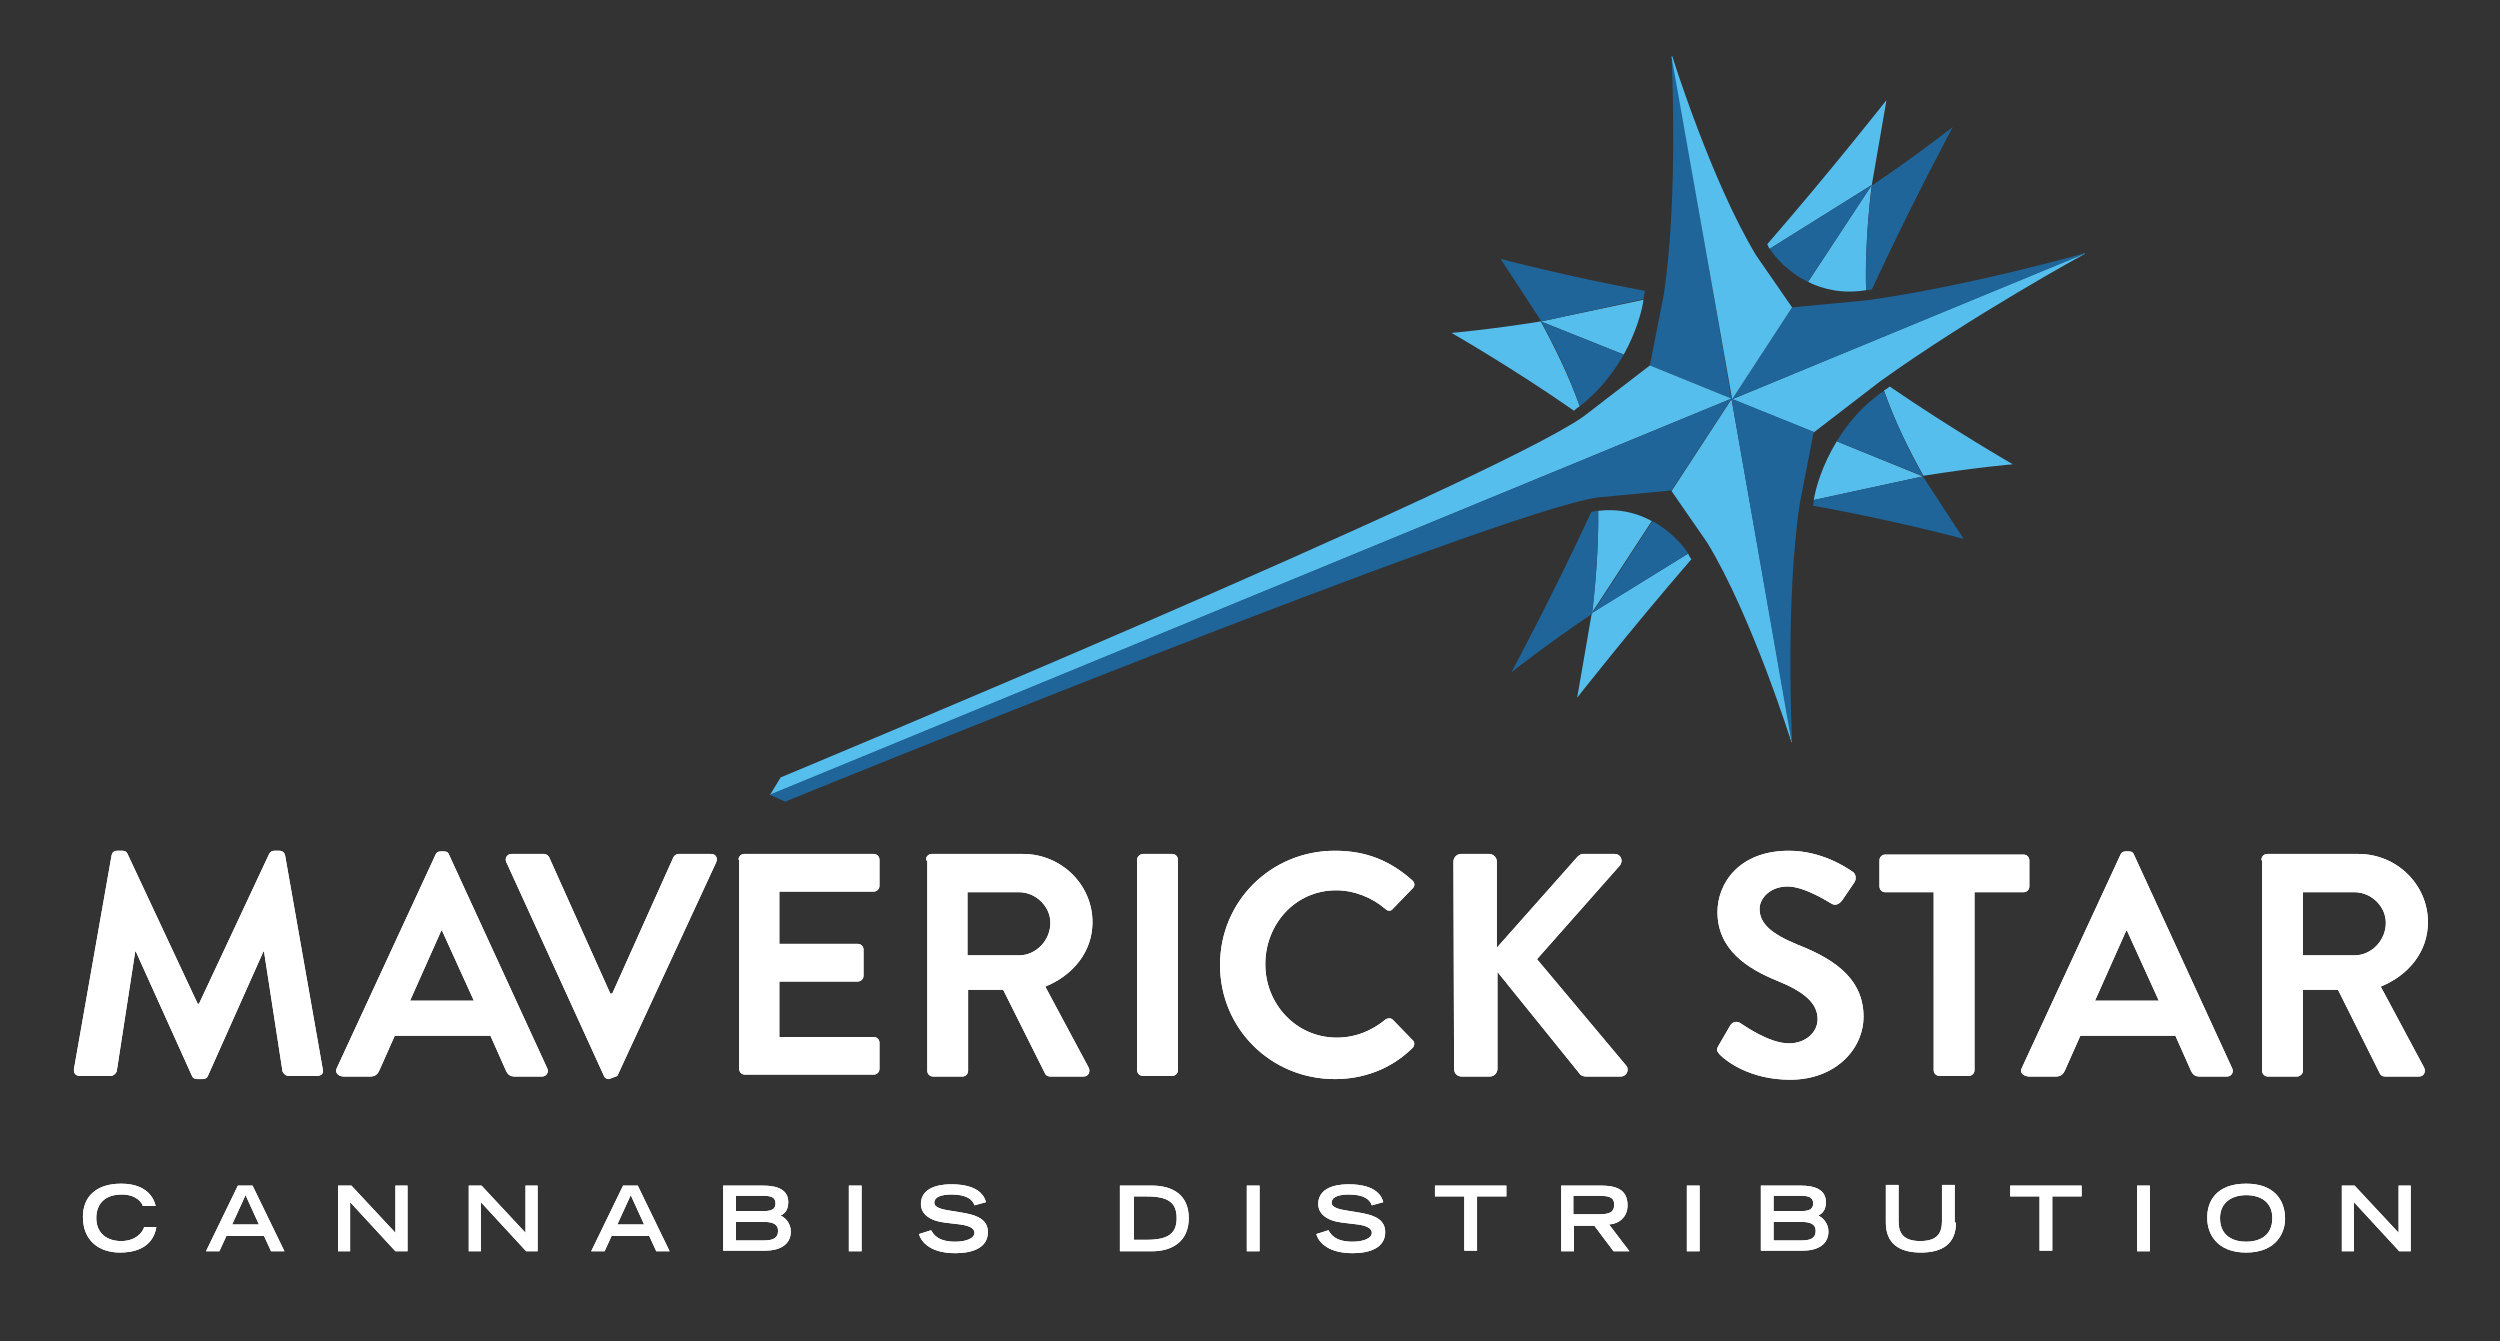 <?xml version="1.0" encoding="UTF-8"?>
<!-- Generator: Adobe Illustrator 24.3.0, SVG Export Plug-In . SVG Version: 6.00 Build 0)  -->
<svg xmlns="http://www.w3.org/2000/svg" xmlns:xlink="http://www.w3.org/1999/xlink" version="1.1" id="Layer_1" x="0px" y="0px" viewBox="0 0 392 210.3" style="enable-background:new 0 0 392 210.3;" xml:space="preserve">
<rect x="0" y="0" width="392" height="210.3" fill="#333333" stroke="none"/>
<style type="text/css">
	.st0{fill:#FFFFFF;}
	.st1{fill:#56BEED;}
	.st2{fill:#1F6599;}
</style>
<g>
	<g>
		<path class="st0" d="M17.5,134.1c0.1-0.4,0.3-0.7,0.9-0.7h0.8c0.4,0,0.7,0.2,0.8,0.5l11,23.5c0.1,0,0.1,0,0.2,0l11-23.5    c0.2-0.3,0.4-0.5,0.8-0.5h0.8c0.5,0,0.8,0.3,0.9,0.7l5.9,33.5c0.2,0.7-0.2,1.1-0.9,1.1h-4.5c-0.4,0-0.8-0.4-0.9-0.7l-2.9-18.8    h-0.1l-8.7,19.5c-0.1,0.3-0.4,0.5-0.8,0.5h-0.9c-0.4,0-0.7-0.2-0.8-0.5l-8.8-19.5h-0.1L18.3,168c-0.1,0.3-0.5,0.7-0.9,0.7h-4.9    c-0.6,0-1-0.4-0.9-1.1L17.5,134.1z"></path>
		<path class="st0" d="M52.8,167.5L68.3,134c0.1-0.3,0.4-0.5,0.8-0.5h0.5c0.5,0,0.7,0.2,0.8,0.5l15.4,33.5c0.3,0.6-0.1,1.3-0.8,1.3    h-4.3c-0.7,0-1.1-0.3-1.4-1l-2.4-5.4h-15l-2.4,5.4c-0.2,0.5-0.6,1-1.4,1h-4.3C52.9,168.7,52.5,168.1,52.8,167.5z M74.3,156.9    l-5-11h-0.1l-4.9,11H74.3z"></path>
		<path class="st0" d="M115.8,134.8c0-0.5,0.4-0.9,0.9-0.9H137c0.5,0,0.9,0.4,0.9,0.9v4.1c0,0.5-0.4,0.9-0.9,0.9h-14.8v8.2h12.3    c0.5,0,0.9,0.4,0.9,0.9v4.1c0,0.5-0.4,0.9-0.9,0.9h-12.3v8.7H137c0.5,0,0.9,0.4,0.9,0.9v4.1c0,0.5-0.4,0.9-0.9,0.9h-20.2    c-0.5,0-0.9-0.4-0.9-0.9V134.8z"></path>
		<path class="st0" d="M145.2,134.8c0-0.5,0.4-0.9,0.9-0.9h14.3c6,0,10.9,4.8,10.9,10.7c0,4.6-3,8.3-7.4,10.1l6.8,12.7    c0.3,0.6,0,1.4-0.8,1.4h-5.2c-0.4,0-0.7-0.2-0.8-0.4l-6.6-13.2h-5.5v12.7c0,0.5-0.4,0.9-0.9,0.9h-4.6c-0.5,0-0.9-0.4-0.9-0.9v-33    H145.2z M159.8,149.8c2.6,0,4.9-2.3,4.9-5.1c0-2.6-2.3-4.8-4.9-4.8h-8.1v9.9L159.8,149.8L159.8,149.8z"></path>
		<path class="st0" d="M178.3,134.8c0-0.5,0.5-0.9,0.9-0.9h4.6c0.5,0,0.9,0.4,0.9,0.9v33c0,0.5-0.4,0.9-0.9,0.9h-4.6    c-0.5,0-0.9-0.4-0.9-0.9V134.8z"></path>
		<path class="st0" d="M209.3,133.4c5,0,8.7,1.6,12.1,4.6c0.5,0.4,0.5,1,0,1.4l-3,3.1c-0.3,0.4-0.8,0.4-1.2,0    c-2.1-1.8-4.9-2.9-7.7-2.9c-6.4,0-11.1,5.3-11.1,11.6c0,6.2,4.8,11.5,11.2,11.5c3,0,5.5-1.1,7.6-2.8c0.4-0.3,0.9-0.3,1.2,0    l3.1,3.2c0.4,0.3,0.3,1-0.1,1.3c-3.4,3.3-7.7,4.8-12.1,4.8c-10,0-18-7.9-18-17.9S199.3,133.4,209.3,133.4z"></path>
		<path class="st0" d="M227.9,135.1c0-0.6,0.5-1.2,1.2-1.2h4.4c0.6,0,1.2,0.5,1.2,1.2v13.5l12.6-14.2c0.2-0.2,0.5-0.5,0.9-0.5h5    c0.9,0,1.4,1,0.8,1.8l-13,14.7l14,16.7c0.5,0.6,0.1,1.7-0.9,1.7h-5.4c-0.5,0-0.8-0.2-0.9-0.3l-13-16.1v15.2c0,0.6-0.5,1.2-1.2,1.2    h-4.4c-0.7,0-1.2-0.5-1.2-1.2L227.9,135.1L227.9,135.1z"></path>
		<path class="st0" d="M269.5,163.9l1.8-3.1c0.4-0.7,1.2-0.7,1.7-0.3c0.2,0.1,4.3,3.1,7.5,3.1c2.6,0,4.5-1.7,4.5-3.8    c0-2.5-2.1-4.3-6.3-6c-4.7-1.9-9.4-4.9-9.4-10.8c0-4.4,3.3-9.6,11.2-9.6c5.1,0,9,2.6,10,3.3c0.5,0.3,0.6,1.1,0.3,1.6l-1.9,2.8    c-0.4,0.6-1.1,1-1.7,0.6c-0.4-0.2-4.2-2.7-6.9-2.7c-2.8,0-4.4,1.9-4.4,3.5c0,2.3,1.8,3.9,5.9,5.6c4.8,1.9,10.4,4.8,10.4,11.3    c0,5.1-4.4,9.9-11.5,9.9c-6.3,0-10-2.9-11-3.9C269.3,164.9,269,164.7,269.5,163.9z"></path>
		<path class="st0" d="M303.2,139.9h-7.6c-0.5,0-0.9-0.4-0.9-0.9v-4.1c0-0.5,0.4-0.9,0.9-0.9h21.7c0.5,0,0.9,0.4,0.9,0.9v4.1    c0,0.5-0.4,0.9-0.9,0.9h-7.7v27.9c0,0.5-0.4,0.9-0.9,0.9h-4.6c-0.5,0-0.9-0.4-0.9-0.9L303.2,139.9L303.2,139.9z"></path>
		<path class="st0" d="M317,167.5l15.5-33.5c0.1-0.3,0.4-0.5,0.8-0.5h0.5c0.5,0,0.7,0.2,0.8,0.5l15.4,33.5c0.3,0.6-0.1,1.3-0.8,1.3    h-4.3c-0.7,0-1.1-0.3-1.4-1l-2.4-5.4h-14.9l-2.4,5.4c-0.2,0.5-0.6,1-1.4,1h-4.3C317.1,168.7,316.7,168.1,317,167.5z M338.5,156.9    l-5-11h-0.1l-4.9,11H338.5z"></path>
		<path class="st0" d="M354.6,134.8c0-0.5,0.4-0.9,0.9-0.9h14.3c6,0,10.9,4.8,10.9,10.7c0,4.6-3,8.3-7.4,10.1l6.8,12.7    c0.3,0.6,0,1.4-0.8,1.4H374c-0.4,0-0.7-0.2-0.8-0.4l-6.6-13.2h-5.5v12.7c0,0.5-0.5,0.9-0.9,0.9h-4.6c-0.5,0-0.9-0.4-0.9-0.9v-33    H354.6z M369.2,149.8c2.6,0,4.9-2.3,4.9-5.1c0-2.6-2.3-4.8-4.9-4.8h-8.1v9.9L369.2,149.8L369.2,149.8z"></path>
	</g>
	<g>
		<path class="st0" d="M95.5,169.2c-0.4,0-0.7-0.2-0.8-0.5l-15.3-33.5c-0.3-0.6,0.1-1.3,0.8-1.3h5.1c0.4,0,0.7,0.3,0.8,0.5l9.6,21.4    H96l9.6-21.4c0.1-0.2,0.4-0.5,0.8-0.5h5.1c0.7,0,1.1,0.6,0.8,1.3l-15.5,33.5"></path>
	</g>
</g>
<g>
	<path class="st0" d="M24.5,192.5c-0.2,1.1-1,3.9-5.7,3.9c-3.2,0-5.8-1.8-5.8-5.6c0-3,1.9-5.2,6-5.2c4.6,0,5.3,3,5.4,3.5h-2   c-0.1-0.4-0.9-1.8-3.3-1.8c-2.8,0-4,1.6-4,3.7c0,2.4,1.7,3.6,3.9,3.6c2.3,0,3.4-1.4,3.6-2.2H24.5z"></path>
	<path class="st0" d="M37.3,185.9h2.3l5,10.3h-2.1l-1.1-2.4h-5.9l-1.1,2.4h-2.1L37.3,185.9z M40.6,192l-2.1-4.6l-2.1,4.6H40.6z"></path>
	<path class="st0" d="M53,185.9h2.1l6.9,7.4v-7.4h1.9v10.3H62l-7.1-7.7v7.7H53V185.9z"></path>
	<path class="st0" d="M73.4,185.9h2.1l6.9,7.4v-7.4h1.9v10.3h-1.8l-7.1-7.7v7.7h-1.9V185.9z"></path>
	<path class="st0" d="M97.7,185.9h2.3l5,10.3h-2.1l-1.1-2.4h-5.9l-1.1,2.4h-2.1L97.7,185.9z M101,192l-2.1-4.6l-2.1,4.6H101z"></path>
	<path class="st0" d="M113.4,185.9h6.2c2.4,0,4,0.7,4,2.6c0,1.3-0.6,1.8-1.2,2.1c0.7,0.3,1.6,1.2,1.6,2.5c0,1.9-1.5,3-4,3h-6.6   V185.9z M119.7,189.9c1.3,0,1.9-0.3,1.9-1.2c0-0.9-0.6-1.2-1.9-1.2h-4.3v2.4H119.7z M119.8,194.5c1.3,0,2.2-0.3,2.2-1.5   c0-1.1-0.9-1.4-2.2-1.4h-4.4v2.9H119.8z"></path>
	<path class="st0" d="M133.1,185.9h2v10.3h-2V185.9z"></path>
	<path class="st0" d="M152.8,189c-0.3-0.9-1.2-1.7-3.6-1.7c-1.4,0-2.7,0.3-2.7,1.3c0,0.4,0.3,0.9,2.3,1.2l2.4,0.4   c2.3,0.4,3.7,1.2,3.7,3c0,2.4-2.3,3.3-5.1,3.3c-4.4,0-5.5-2.2-5.7-3l1.9-0.6c0.4,0.7,1.1,1.8,3.8,1.8c1.6,0,3-0.5,3-1.4   c0-0.7-0.8-1.1-2.2-1.3l-2.5-0.3c-2.4-0.3-3.7-1.4-3.7-2.9c0-3.1,4-3.1,4.8-3.1c4.4,0,5.2,2,5.4,2.8L152.8,189z"></path>
	<path class="st0" d="M175.7,185.9h4.9c3.2,0,5.8,1.4,5.8,5.1c0,3.5-2.4,5.2-5.8,5.2h-5V185.9z M179.8,194.4c3.4,0,4.7-1,4.7-3.4   c0-2.5-1.4-3.4-4.7-3.4h-2v6.8H179.8z"></path>
	<path class="st0" d="M195.5,185.9h2v10.3h-2V185.9z"></path>
	<path class="st0" d="M215.1,189c-0.3-0.9-1.2-1.7-3.6-1.7c-1.4,0-2.7,0.3-2.7,1.3c0,0.4,0.3,0.9,2.3,1.2l2.4,0.4   c2.3,0.4,3.7,1.2,3.7,3c0,2.4-2.3,3.3-5.1,3.3c-4.4,0-5.5-2.2-5.7-3l1.9-0.6c0.4,0.7,1.1,1.8,3.8,1.8c1.6,0,3-0.5,3-1.4   c0-0.7-0.8-1.1-2.2-1.3l-2.5-0.3c-2.4-0.3-3.7-1.4-3.7-2.9c0-3.1,4-3.1,4.8-3.1c4.4,0,5.2,2,5.4,2.8L215.1,189z"></path>
	<path class="st0" d="M229.6,187.6H225v-1.7h11.2v1.7h-4.6v8.5h-2V187.6z"></path>
	<path class="st0" d="M244.8,185.9h6.2c2.4,0,4.2,0.6,4.2,3.1c0,1.9-1.4,2.9-2.9,3l3.2,4.2h-2.5l-3-4h-3.2v4h-2V185.9z M250.6,190.4   c1.6,0,2.5-0.2,2.5-1.5c0-1.2-0.8-1.4-2.5-1.4h-3.9v2.9H250.6z"></path>
	<path class="st0" d="M264.5,185.9h2v10.3h-2V185.9z"></path>
	<path class="st0" d="M276.1,185.9h6.2c2.4,0,4,0.7,4,2.6c0,1.3-0.6,1.8-1.2,2.1c0.7,0.3,1.6,1.2,1.6,2.5c0,1.9-1.5,3-4,3h-6.6   V185.9z M282.4,189.9c1.3,0,1.9-0.3,1.9-1.2c0-0.9-0.6-1.2-1.9-1.2h-4.3v2.4H282.4z M282.5,194.5c1.3,0,2.2-0.3,2.2-1.5   c0-1.1-0.9-1.4-2.2-1.4h-4.4v2.9H282.5z"></path>
	<path class="st0" d="M306.7,191.7c0,3.3-2.1,4.7-5.5,4.7s-5.5-1.4-5.5-4.7v-5.9h2v5.7c0,1.7,0.6,3.1,3.4,3.1s3.4-1.4,3.4-3.1v-5.7   h2V191.7z"></path>
	<path class="st0" d="M319.8,187.6h-4.6v-1.7h11.2v1.7h-4.6v8.5h-2V187.6z"></path>
	<path class="st0" d="M335.1,185.9h2v10.3h-2V185.9z"></path>
	<path class="st0" d="M352.2,185.6c4.5,0,6.1,2.7,6.1,5.5c0,2.1-1.3,5.3-6.1,5.3s-6.1-3.2-6.1-5.3   C346,188.3,347.6,185.6,352.2,185.6z M356.3,191c0-2.5-1.8-3.6-4.1-3.6s-4.1,1.2-4.1,3.6c0,2.9,2.2,3.7,4.1,3.7   C354.1,194.7,356.3,193.9,356.3,191z"></path>
	<path class="st0" d="M367.1,185.9h2.1l6.9,7.4v-7.4h1.9v10.3h-1.8l-7.1-7.7v7.7h-1.9V185.9z"></path>
</g>
<g>
	<g>
		<path class="st0" d="M17.5,134.1c0.1-0.4,0.3-0.7,0.9-0.7h0.8c0.4,0,0.7,0.2,0.8,0.5l11,23.5c0.1,0,0.1,0,0.2,0l11-23.5    c0.2-0.3,0.4-0.5,0.8-0.5h0.8c0.5,0,0.8,0.3,0.9,0.7l5.9,33.5c0.2,0.7-0.2,1.1-0.9,1.1h-4.5c-0.4,0-0.8-0.4-0.9-0.7l-2.9-18.8    h-0.1l-8.7,19.5c-0.1,0.3-0.4,0.5-0.8,0.5h-0.9c-0.4,0-0.7-0.2-0.8-0.5l-8.8-19.5h-0.1L18.3,168c-0.1,0.3-0.5,0.7-0.9,0.7h-4.9    c-0.6,0-1-0.4-0.9-1.1L17.5,134.1z"></path>
		<path class="st0" d="M52.8,167.5L68.3,134c0.1-0.3,0.4-0.5,0.8-0.5h0.5c0.5,0,0.7,0.2,0.8,0.5l15.4,33.5c0.3,0.6-0.1,1.3-0.8,1.3    h-4.3c-0.7,0-1.1-0.3-1.4-1l-2.4-5.4h-15l-2.4,5.4c-0.2,0.5-0.6,1-1.4,1h-4.3C52.9,168.7,52.5,168.1,52.8,167.5z M74.3,156.9    l-5-11h-0.1l-4.9,11H74.3z"></path>
		<path class="st0" d="M115.8,134.8c0-0.5,0.4-0.9,0.9-0.9H137c0.5,0,0.9,0.4,0.9,0.9v4.1c0,0.5-0.4,0.9-0.9,0.9h-14.8v8.2h12.3    c0.5,0,0.9,0.4,0.9,0.9v4.1c0,0.5-0.4,0.9-0.9,0.9h-12.3v8.7H137c0.5,0,0.9,0.4,0.9,0.9v4.1c0,0.5-0.4,0.9-0.9,0.9h-20.2    c-0.5,0-0.9-0.4-0.9-0.9V134.8z"></path>
		<path class="st0" d="M145.2,134.8c0-0.5,0.4-0.9,0.9-0.9h14.3c6,0,10.9,4.8,10.9,10.7c0,4.6-3,8.3-7.4,10.1l6.8,12.7    c0.3,0.6,0,1.4-0.8,1.4h-5.2c-0.4,0-0.7-0.2-0.8-0.4l-6.6-13.2h-5.5v12.7c0,0.5-0.4,0.9-0.9,0.9h-4.6c-0.5,0-0.9-0.4-0.9-0.9v-33    H145.2z M159.8,149.8c2.6,0,4.9-2.3,4.9-5.1c0-2.6-2.3-4.8-4.9-4.8h-8.1v9.9L159.8,149.8L159.8,149.8z"></path>
		<path class="st0" d="M178.3,134.8c0-0.5,0.5-0.9,0.9-0.9h4.6c0.5,0,0.9,0.4,0.9,0.9v33c0,0.5-0.4,0.9-0.9,0.9h-4.6    c-0.5,0-0.9-0.4-0.9-0.9V134.8z"></path>
		<path class="st0" d="M209.3,133.4c5,0,8.7,1.6,12.1,4.6c0.5,0.4,0.5,1,0,1.4l-3,3.1c-0.3,0.4-0.8,0.4-1.2,0    c-2.1-1.8-4.9-2.9-7.7-2.9c-6.4,0-11.1,5.3-11.1,11.6c0,6.2,4.8,11.5,11.2,11.5c3,0,5.5-1.1,7.6-2.8c0.4-0.3,0.9-0.3,1.2,0    l3.1,3.2c0.4,0.3,0.3,1-0.1,1.3c-3.4,3.3-7.7,4.8-12.1,4.8c-10,0-18-7.9-18-17.9S199.3,133.4,209.3,133.4z"></path>
		<path class="st0" d="M227.9,135.1c0-0.6,0.5-1.2,1.2-1.2h4.4c0.6,0,1.2,0.5,1.2,1.2v13.5l12.6-14.2c0.2-0.2,0.5-0.5,0.9-0.5h5    c0.9,0,1.4,1,0.8,1.8l-13,14.7l14,16.7c0.5,0.6,0.1,1.7-0.9,1.7h-5.4c-0.5,0-0.8-0.2-0.9-0.3l-13-16.1v15.2c0,0.6-0.5,1.2-1.2,1.2    h-4.4c-0.7,0-1.2-0.5-1.2-1.2L227.9,135.1L227.9,135.1z"></path>
		<path class="st0" d="M269.5,163.9l1.8-3.1c0.4-0.7,1.2-0.7,1.7-0.3c0.2,0.1,4.3,3.1,7.5,3.1c2.6,0,4.5-1.7,4.5-3.8    c0-2.5-2.1-4.3-6.3-6c-4.7-1.9-9.4-4.9-9.4-10.8c0-4.4,3.3-9.6,11.2-9.6c5.1,0,9,2.6,10,3.3c0.5,0.3,0.6,1.1,0.3,1.6l-1.9,2.8    c-0.4,0.6-1.1,1-1.7,0.6c-0.4-0.2-4.2-2.7-6.9-2.7c-2.8,0-4.4,1.9-4.4,3.5c0,2.3,1.8,3.9,5.9,5.6c4.8,1.9,10.4,4.8,10.4,11.3    c0,5.1-4.4,9.9-11.5,9.9c-6.3,0-10-2.9-11-3.9C269.3,164.9,269,164.7,269.5,163.9z"></path>
		<path class="st0" d="M303.2,139.9h-7.6c-0.5,0-0.9-0.4-0.9-0.9v-4.1c0-0.5,0.4-0.9,0.9-0.9h21.7c0.5,0,0.9,0.4,0.9,0.9v4.1    c0,0.5-0.4,0.9-0.9,0.9h-7.7v27.9c0,0.5-0.4,0.9-0.9,0.9h-4.6c-0.5,0-0.9-0.4-0.9-0.9L303.2,139.9L303.2,139.9z"></path>
		<path class="st0" d="M317,167.5l15.5-33.5c0.1-0.3,0.4-0.5,0.8-0.5h0.5c0.5,0,0.7,0.2,0.8,0.5l15.4,33.5c0.3,0.6-0.1,1.3-0.8,1.3    h-4.3c-0.7,0-1.1-0.3-1.4-1l-2.4-5.4h-14.9l-2.4,5.4c-0.2,0.5-0.6,1-1.4,1h-4.3C317.1,168.7,316.7,168.1,317,167.5z M338.5,156.9    l-5-11h-0.1l-4.9,11H338.5z"></path>
		<path class="st0" d="M354.6,134.8c0-0.5,0.4-0.9,0.9-0.9h14.3c6,0,10.9,4.8,10.9,10.7c0,4.6-3,8.3-7.4,10.1l6.8,12.7    c0.3,0.6,0,1.4-0.8,1.4H374c-0.4,0-0.7-0.2-0.8-0.4l-6.6-13.2h-5.5v12.7c0,0.5-0.5,0.9-0.9,0.9h-4.6c-0.5,0-0.9-0.4-0.9-0.9v-33    H354.6z M369.2,149.8c2.6,0,4.9-2.3,4.9-5.1c0-2.6-2.3-4.8-4.9-4.8h-8.1v9.9L369.2,149.8L369.2,149.8z"></path>
	</g>
	<g>
		<path class="st0" d="M95.5,169.2c-0.4,0-0.7-0.2-0.8-0.5l-15.3-33.5c-0.3-0.6,0.1-1.3,0.8-1.3h5.1c0.4,0,0.7,0.3,0.8,0.5l9.6,21.4    H96l9.6-21.4c0.1-0.2,0.4-0.5,0.8-0.5h5.1c0.7,0,1.1,0.6,0.8,1.3l-15.5,33.5"></path>
	</g>
</g>
<g>
	<path class="st0" d="M24.5,192.5c-0.2,1.1-1,3.9-5.7,3.9c-3.2,0-5.8-1.8-5.8-5.6c0-3,1.9-5.2,6-5.2c4.6,0,5.3,3,5.4,3.5h-2   c-0.1-0.4-0.9-1.8-3.3-1.8c-2.8,0-4,1.6-4,3.7c0,2.4,1.7,3.6,3.9,3.6c2.3,0,3.4-1.4,3.6-2.2H24.5z"></path>
	<path class="st0" d="M37.3,185.9h2.3l5,10.3h-2.1l-1.1-2.4h-5.9l-1.1,2.4h-2.1L37.3,185.9z M40.6,192l-2.1-4.6l-2.1,4.6H40.6z"></path>
	<path class="st0" d="M53,185.9h2.1l6.9,7.4v-7.4h1.9v10.3H62l-7.1-7.7v7.7H53V185.9z"></path>
	<path class="st0" d="M73.4,185.9h2.1l6.9,7.4v-7.4h1.9v10.3h-1.8l-7.1-7.7v7.7h-1.9V185.9z"></path>
	<path class="st0" d="M97.7,185.9h2.3l5,10.3h-2.1l-1.1-2.4h-5.9l-1.1,2.4h-2.1L97.7,185.9z M101,192l-2.1-4.6l-2.1,4.6H101z"></path>
	<path class="st0" d="M113.4,185.9h6.2c2.4,0,4,0.7,4,2.6c0,1.3-0.6,1.8-1.2,2.1c0.7,0.3,1.6,1.2,1.6,2.5c0,1.9-1.5,3-4,3h-6.6   V185.9z M119.7,189.9c1.3,0,1.9-0.3,1.9-1.2c0-0.9-0.6-1.2-1.9-1.2h-4.3v2.4H119.7z M119.8,194.5c1.3,0,2.2-0.3,2.2-1.5   c0-1.1-0.9-1.4-2.2-1.4h-4.4v2.9H119.8z"></path>
	<path class="st0" d="M133.1,185.9h2v10.3h-2V185.9z"></path>
	<path class="st0" d="M152.8,189c-0.3-0.9-1.2-1.7-3.6-1.7c-1.4,0-2.7,0.3-2.7,1.3c0,0.4,0.3,0.9,2.3,1.2l2.4,0.4   c2.3,0.4,3.7,1.2,3.7,3c0,2.4-2.3,3.3-5.1,3.3c-4.4,0-5.5-2.2-5.7-3l1.9-0.6c0.4,0.7,1.1,1.8,3.8,1.8c1.6,0,3-0.5,3-1.4   c0-0.7-0.8-1.1-2.2-1.3l-2.5-0.3c-2.4-0.3-3.7-1.4-3.7-2.9c0-3.1,4-3.1,4.8-3.1c4.4,0,5.2,2,5.4,2.8L152.8,189z"></path>
	<path class="st0" d="M175.7,185.9h4.9c3.2,0,5.8,1.4,5.8,5.1c0,3.5-2.4,5.2-5.8,5.2h-5V185.9z M179.8,194.4c3.4,0,4.7-1,4.7-3.4   c0-2.5-1.4-3.4-4.7-3.4h-2v6.8H179.8z"></path>
	<path class="st0" d="M195.5,185.9h2v10.3h-2V185.9z"></path>
	<path class="st0" d="M215.1,189c-0.3-0.9-1.2-1.7-3.6-1.7c-1.4,0-2.7,0.3-2.7,1.3c0,0.4,0.3,0.9,2.3,1.2l2.4,0.4   c2.3,0.4,3.7,1.2,3.7,3c0,2.4-2.3,3.3-5.1,3.3c-4.4,0-5.5-2.2-5.7-3l1.9-0.6c0.4,0.7,1.1,1.8,3.8,1.8c1.6,0,3-0.5,3-1.4   c0-0.7-0.8-1.1-2.2-1.3l-2.5-0.3c-2.4-0.3-3.7-1.4-3.7-2.9c0-3.1,4-3.1,4.8-3.1c4.4,0,5.2,2,5.4,2.8L215.1,189z"></path>
	<path class="st0" d="M229.6,187.6H225v-1.7h11.2v1.7h-4.6v8.5h-2V187.6z"></path>
	<path class="st0" d="M244.8,185.9h6.2c2.4,0,4.2,0.6,4.2,3.1c0,1.9-1.4,2.9-2.9,3l3.2,4.2h-2.5l-3-4h-3.2v4h-2V185.9z M250.6,190.4   c1.6,0,2.5-0.2,2.5-1.5c0-1.2-0.8-1.4-2.5-1.4h-3.9v2.9H250.6z"></path>
	<path class="st0" d="M264.5,185.9h2v10.3h-2V185.9z"></path>
	<path class="st0" d="M276.1,185.9h6.2c2.4,0,4,0.7,4,2.6c0,1.3-0.6,1.8-1.2,2.1c0.7,0.3,1.6,1.2,1.6,2.5c0,1.9-1.5,3-4,3h-6.6   V185.9z M282.4,189.9c1.3,0,1.9-0.3,1.9-1.2c0-0.9-0.6-1.2-1.9-1.2h-4.3v2.4H282.4z M282.5,194.5c1.3,0,2.2-0.3,2.2-1.5   c0-1.1-0.9-1.4-2.2-1.4h-4.4v2.9H282.5z"></path>
	<path class="st0" d="M306.7,191.7c0,3.3-2.1,4.7-5.5,4.7s-5.5-1.4-5.5-4.7v-5.9h2v5.7c0,1.7,0.6,3.1,3.4,3.1s3.4-1.4,3.4-3.1v-5.7   h2V191.7z"></path>
	<path class="st0" d="M319.8,187.6h-4.6v-1.7h11.2v1.7h-4.6v8.5h-2V187.6z"></path>
	<path class="st0" d="M335.1,185.9h2v10.3h-2V185.9z"></path>
	<path class="st0" d="M352.2,185.6c4.5,0,6.1,2.7,6.1,5.5c0,2.1-1.3,5.3-6.1,5.3s-6.1-3.2-6.1-5.3   C346,188.3,347.6,185.6,352.2,185.6z M356.3,191c0-2.5-1.8-3.6-4.1-3.6s-4.1,1.2-4.1,3.6c0,2.9,2.2,3.7,4.1,3.7   C354.1,194.7,356.3,193.9,356.3,191z"></path>
	<path class="st0" d="M367.1,185.9h2.1l6.9,7.4v-7.4h1.9v10.3h-1.8l-7.1-7.7v7.7h-1.9V185.9z"></path>
</g>
<g>
	<g>
		<path class="st1" d="M247.7,63.7c-1.7-4.8-4-9.4-6.1-13.3c-8.1,1.3-14,1.8-14,1.8s9.6,5.5,19.2,12.2    C247.1,64.1,247.4,63.9,247.7,63.7z"></path>
		<path class="st1" d="M257.7,47C257.7,47,257.7,46.9,257.7,47l-16.1,3.4l13,5.2C256.6,52,257.5,48.6,257.7,47z"></path>
		<path class="st1" d="M277.4,38.9c0,0,0.1,0.1,0.1,0.1l16-10l2.3-13.3c0,0-8.8,11.2-18.7,22.6C277.2,38.5,277.3,38.7,277.4,38.9z"></path>
		<path class="st1" d="M292.6,45.5c-0.2-8.6,0.9-16.5,0.9-16.5l-10,15.2C285.9,45.4,289,46.1,292.6,45.5z"></path>
		<path class="st1" d="M296.2,60.7c-0.3,0.2-0.5,0.4-0.8,0.5c1.7,4.9,4,9.5,6.2,13.4c8.1-1.3,14-1.8,14-1.8s-9.7-5.6-19.3-12.2    C296.2,60.7,296.2,60.7,296.2,60.7z"></path>
		<path class="st1" d="M284.4,78.4l17.1-3.7L288,69.2C285.7,73,284.7,76.5,284.4,78.4z"></path>
		<path class="st1" d="M250.6,80.1c0.1,8.4-1,16-1,16l9.4-14.4C256.8,80.5,254,79.7,250.6,80.1z"></path>
		<path class="st1" d="M264.7,86.8C264.7,86.8,264.7,86.8,264.7,86.8l-15.1,9.3l-2.3,13.3c0,0,8.3-10.6,17.9-21.7    C265,87.4,264.8,87.1,264.7,86.8z"></path>
	</g>
	<g>
		<path class="st2" d="M254.6,55.6l-13-5.2c0,0,3.5,5.8,6.1,13.3C250.8,61.3,253,58.4,254.6,55.6z"></path>
		<path class="st2" d="M257.7,46.9c0.1-0.4,0.1-0.8,0.2-1.3c-12-2.2-22.6-5-22.6-5l6.4,9.8L257.7,46.9z"></path>
		<path class="st2" d="M292.6,45.5c0.3,0,0.6-0.1,0.9-0.1c0,0,0,0,0,0c6.1-13.2,12.7-25.5,12.7-25.5s-5.3,4.2-12.7,9.2    C292.9,34.1,292.4,39.9,292.6,45.5z"></path>
		<path class="st2" d="M283.5,44.2l10-15.2l-16,10C278.3,40.3,280.4,42.7,283.5,44.2z"></path>
		<path class="st2" d="M284.4,78.4c0,0.1,0,0.2,0,0.3c0,0.2-0.1,0.4-0.1,0.6c12.4,2.2,23.6,5.2,23.6,5.2l-6.4-9.8L284.4,78.4z"></path>
		<path class="st2" d="M288,69.2l13.6,5.5c0,0-3.5-5.9-6.2-13.4C292.1,63.5,289.7,66.4,288,69.2z"></path>
		<path class="st2" d="M250.6,80.1c-0.4,0-0.8,0.1-1.1,0.2c-6,13-12.5,25.1-12.5,25.1s5.3-4.2,12.7-9.2    C250.2,91.2,250.7,85.5,250.6,80.1z"></path>
		<path class="st2" d="M259.1,81.7l-9.4,14.4l15-9.3C263.9,85.5,262,83.3,259.1,81.7z"></path>
	</g>
	<g>
		<line class="st1" x1="262.1" y1="8.9" x2="271.6" y2="62.6"></line>
		<path class="st1" d="M271.6,62.6"></path>
		<path class="st2" d="M262.2,8.8l-0.1,0.1c0,0,1.1,21.9-1.2,37.2l-2.2,11.2l12.8,5.2"></path>
	</g>
	<g>
		<g>
			<line class="st1" x1="326.9" y1="39.8" x2="271.6" y2="62.6"></line>
			<path class="st1" d="M271.6,62.6"></path>
			<path class="st1" d="M326.9,39.7l0,0.1c0,0-17.6,9.6-32.1,20l-10.4,8l-12.8-5.2"></path>
		</g>
		<g>
			<line class="st1" x1="326.9" y1="39.7" x2="271.6" y2="62.6"></line>
			<path class="st1" d="M271.6,62.6"></path>
			<path class="st2" d="M326.9,39.8l0-0.1c0,0-18.3,5.2-34.3,7.4l-11.6,1.1l-9.4,14.4"></path>
		</g>
		<g>
			<line class="st1" x1="120.7" y1="124.6" x2="271.6" y2="62.6"></line>
			<path class="st1" d="M271.6,62.6"></path>
			<path class="st1" d="M120.7,124.7l1.7-2.8c0,0,111.3-46.3,125.9-56.6l10.4-8l12.8,5.2"></path>
		</g>
		<g>
			<line class="st1" x1="120.7" y1="124.7" x2="271.6" y2="62.6"></line>
			<path class="st1" d="M271.6,62.6"></path>
			<path class="st2" d="M120.7,124.6l2.4,1.1c0,0,111.4-45.4,127.4-47.7l11.6-1.1l9.4-14.4"></path>
		</g>
		<g>
			<line class="st1" x1="280.9" y1="116.3" x2="271.6" y2="62.6"></line>
			<path class="st1" d="M271.6,62.6"></path>
			<path class="st1" d="M281,116.3l-0.1,0.1c0,0-6.2-19.8-13.2-31.3l-5.6-8.1l9.4-14.4"></path>
		</g>
		<g>
			<line class="st2" x1="281.1" y1="116.3" x2="271.6" y2="62.6"></line>
			<path class="st2" d="M271.6,62.6"></path>
			<path class="st2" d="M280.9,116.3l0.1-0.1c0,0-1.1-21.9,1.2-37.2l2.2-11.3l-12.9-5.2"></path>
		</g>
		<g>
			<line class="st2" x1="262.2" y1="8.8" x2="271.6" y2="62.6"></line>
			<path class="st2" d="M271.6,62.6"></path>
			<path class="st1" d="M262.1,8.9l0.1-0.1c0,0,6.2,19.8,13.2,31.3l5.6,8.1l-9.4,14.4"></path>
		</g>
	</g>
</g>
</svg>
